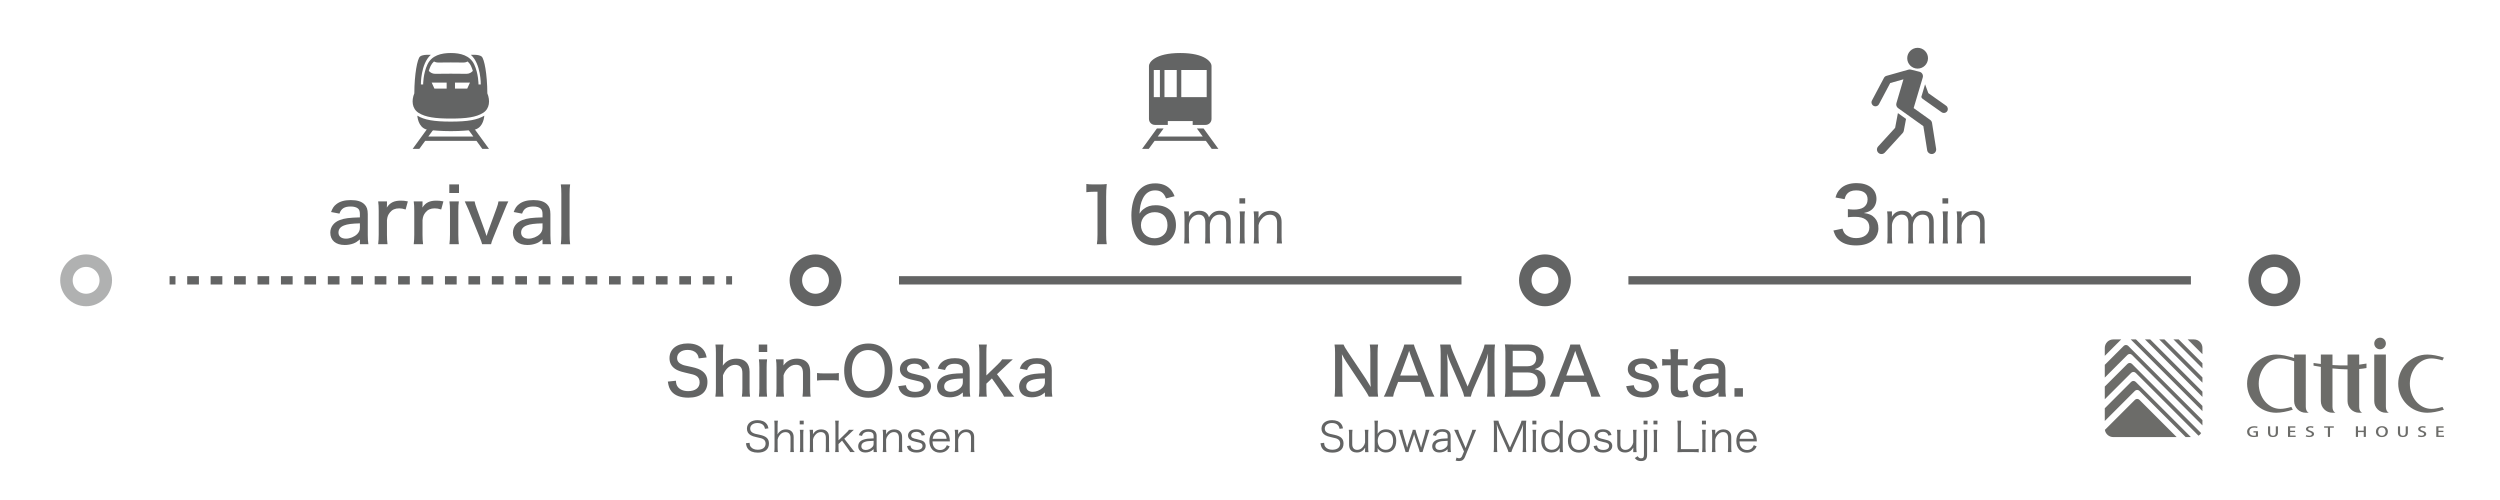 <?xml version="1.0" encoding="utf-8"?>
<!-- Generator: Adobe Illustrator 15.0.0, SVG Export Plug-In . SVG Version: 6.00 Build 0)  -->
<!DOCTYPE svg PUBLIC "-//W3C//DTD SVG 1.1//EN" "http://www.w3.org/Graphics/SVG/1.1/DTD/svg11.dtd">
<svg version="1.1" id="レイヤー_1" xmlns="http://www.w3.org/2000/svg" xmlns:xlink="http://www.w3.org/1999/xlink" x="0px"
	 y="0px" width="600px" height="120px" viewBox="0 0 600 120" enable-background="new 0 0 600 120" xml:space="preserve">
<rect fill="none" width="600" height="120"/>
<g>
	<path fill="#636464" d="M162.217,91.375c0.048,0.736,0.16,1.088,0.464,1.488c0.497,0.641,1.377,1.008,2.481,1.008
		c1.712,0,2.753-0.801,2.753-2.113c0-0.703-0.304-1.279-0.848-1.568c-0.512-0.271-0.625-0.305-2.721-0.783
		c-1.104-0.258-1.761-0.498-2.321-0.881c-0.896-0.609-1.344-1.473-1.344-2.561c0-2.146,1.712-3.539,4.37-3.539
		c1.729,0,3.042,0.545,3.81,1.57c0.368,0.496,0.56,0.959,0.736,1.791l-1.905,0.225c-0.096-0.561-0.224-0.881-0.512-1.201
		c-0.448-0.543-1.201-0.832-2.145-0.832c-1.504,0-2.529,0.785-2.529,1.938c0,0.736,0.384,1.248,1.216,1.584
		c0.4,0.176,0.496,0.193,2.273,0.576c1.201,0.256,2.033,0.576,2.577,1.01c0.833,0.639,1.216,1.439,1.216,2.576
		c0,2.434-1.648,3.777-4.594,3.777c-1.856,0-3.233-0.512-4.034-1.504c-0.496-0.625-0.704-1.186-0.88-2.354L162.217,91.375z"/>
	<path fill="#636464" d="M171.688,95.199c0.096-0.656,0.128-1.119,0.128-1.969v-8.562c0-0.896-0.032-1.361-0.112-1.986h1.921
		c-0.08,0.609-0.112,1.09-0.112,1.986v2.32c0,0.24,0,0.24-0.048,0.768c0.849-1.168,1.873-1.68,3.313-1.68
		c1.969,0,3.121,1.152,3.121,3.121v4.033c0,0.816,0.032,1.393,0.112,1.969h-1.969c0.096-0.561,0.128-1.137,0.128-1.969v-3.648
		c0-0.689-0.128-1.186-0.416-1.488c-0.288-0.338-0.752-0.529-1.297-0.529c-1.249,0-2.321,0.896-2.945,2.498v3.168
		c0,0.736,0.032,1.312,0.112,1.969H171.688z"/>
	<path fill="#636464" d="M184.137,82.682v1.793h-2.033v-1.793H184.137z M184.105,86.236c-0.08,0.576-0.112,1.072-0.112,1.984v4.994
		c0,0.832,0.032,1.312,0.112,1.984h-1.969c0.08-0.736,0.112-1.217,0.112-1.969v-5.025c0-0.832-0.032-1.361-0.112-1.969H184.105z"/>
	<path fill="#636464" d="M186.232,95.199c0.096-0.672,0.128-1.119,0.128-1.969v-5.025c0-0.816-0.032-1.328-0.128-1.969h1.825v0.801
		c0,0.111-0.016,0.336-0.032,0.672c0.864-1.137,1.857-1.633,3.265-1.633c1.168,0,2.097,0.416,2.641,1.184
		c0.353,0.496,0.512,1.137,0.512,2.082v3.889c0,0.865,0.032,1.408,0.112,1.969h-1.953c0.08-0.688,0.112-1.184,0.112-1.969v-3.633
		c0-1.408-0.528-2.049-1.697-2.049c-0.784,0-1.424,0.305-2.065,0.992c-0.432,0.465-0.656,0.848-0.896,1.504v3.186
		c0,0.736,0.032,1.312,0.112,1.969H186.232z"/>
	<path fill="#636464" d="M196.088,89.518c0.448,0.064,0.849,0.096,1.489,0.096h2.241c0.656,0,1.057-0.016,1.505-0.096v1.824
		c-0.497-0.08-0.849-0.096-1.505-0.096h-2.241c-0.64,0-0.993,0.016-1.489,0.096V89.518z"/>
	<path fill="#636464" d="M212.428,83.996c1.137,1.135,1.761,2.881,1.761,4.93c0,3.969-2.273,6.529-5.794,6.529
		c-3.537,0-5.794-2.545-5.794-6.529c0-3.938,2.272-6.482,5.794-6.482C210.06,82.443,211.388,82.955,212.428,83.996z M212.332,88.908
		c0-1.664-0.464-3.008-1.328-3.873c-0.672-0.672-1.569-1.023-2.609-1.023c-2.401,0-3.954,1.92-3.954,4.914
		c0,2.992,1.569,4.945,3.97,4.945C210.828,93.871,212.332,91.967,212.332,88.908z"/>
	<path fill="#636464" d="M217.417,92.447c0.112,0.543,0.24,0.799,0.544,1.072c0.368,0.352,0.928,0.527,1.681,0.527
		c1.249,0,2.065-0.527,2.065-1.328c0-0.385-0.16-0.705-0.448-0.896c-0.336-0.225-0.561-0.289-1.761-0.545
		c-1.265-0.271-1.777-0.432-2.337-0.752c-0.769-0.416-1.185-1.104-1.185-1.953c0-0.623,0.256-1.215,0.72-1.664
		c0.656-0.607,1.569-0.912,2.801-0.912c1.2,0,2.161,0.305,2.769,0.863c0.432,0.385,0.64,0.77,0.864,1.537l-1.777,0.24
		c-0.064-0.4-0.144-0.576-0.336-0.783c-0.352-0.369-0.864-0.561-1.553-0.561c-1.056,0-1.792,0.512-1.792,1.248
		c0,0.336,0.192,0.625,0.512,0.816c0.368,0.191,0.736,0.305,1.665,0.496c1.713,0.385,2.305,0.592,2.817,1.041
		c0.528,0.463,0.768,1.023,0.768,1.809c0,0.623-0.288,1.279-0.752,1.713c-0.688,0.656-1.761,0.992-3.121,0.992
		c-1.569,0-2.753-0.465-3.409-1.346c-0.272-0.367-0.4-0.672-0.577-1.375L217.417,92.447z"/>
	<path fill="#636464" d="M231.083,94.191c-0.576,0.48-0.848,0.656-1.344,0.848c-0.561,0.209-1.185,0.32-1.825,0.32
		c-1.889,0-3.025-0.977-3.025-2.592c0-1.186,0.752-2.178,2.017-2.643c1.009-0.367,1.953-0.48,4.178-0.543v-0.689
		c0-0.576-0.128-0.943-0.4-1.168c-0.336-0.271-0.849-0.416-1.521-0.416c-1.312,0-2,0.432-2.353,1.488l-1.761-0.336
		c0.32-0.832,0.592-1.248,1.12-1.648c0.736-0.576,1.713-0.848,3.009-0.848c1.329,0,2.225,0.271,2.849,0.879
		c0.496,0.48,0.705,1.072,0.705,2.064v4.387c0,0.785,0.032,1.217,0.128,1.904h-1.777V94.191z M231.083,90.83
		c-1.712,0.047-2.577,0.16-3.297,0.432c-0.8,0.305-1.185,0.801-1.185,1.506c0,0.783,0.592,1.264,1.569,1.264
		c0.816,0,1.745-0.369,2.337-0.945c0.384-0.383,0.576-0.816,0.576-1.359V90.83z"/>
	<path fill="#636464" d="M236.841,82.682c-0.096,0.594-0.112,1.105-0.112,1.986v5.441l2.593-2.514
		c0.672-0.639,0.96-0.975,1.201-1.359h2.561c-0.208,0.207-0.208,0.207-0.64,0.576c-0.256,0.225-0.304,0.271-0.913,0.863
		l-2.257,2.129l2.721,3.602c0.96,1.297,1.056,1.41,1.424,1.793h-2.433c-0.208-0.463-0.432-0.848-1.04-1.695l-1.889-2.689
		l-1.328,1.264v1.168c0.032,1.426,0.032,1.426,0.112,1.953h-1.921c0.096-0.576,0.128-1.104,0.128-1.969v-8.562
		c0-0.896-0.032-1.393-0.128-1.986H236.841z"/>
	<path fill="#636464" d="M250.779,94.191c-0.576,0.48-0.848,0.656-1.344,0.848c-0.561,0.209-1.185,0.32-1.825,0.32
		c-1.889,0-3.025-0.977-3.025-2.592c0-1.186,0.752-2.178,2.017-2.643c1.008-0.367,1.953-0.48,4.178-0.543v-0.689
		c0-0.576-0.128-0.943-0.4-1.168c-0.336-0.271-0.849-0.416-1.521-0.416c-1.312,0-2,0.432-2.353,1.488l-1.761-0.336
		c0.32-0.832,0.592-1.248,1.12-1.648c0.736-0.576,1.713-0.848,3.009-0.848c1.329,0,2.225,0.271,2.849,0.879
		c0.497,0.48,0.705,1.072,0.705,2.064v4.387c0,0.785,0.032,1.217,0.128,1.904h-1.777V94.191z M250.779,90.83
		c-1.712,0.047-2.577,0.16-3.297,0.432c-0.8,0.305-1.185,0.801-1.185,1.506c0,0.783,0.592,1.264,1.569,1.264
		c0.816,0,1.745-0.369,2.337-0.945c0.384-0.383,0.576-0.816,0.576-1.359V90.83z"/>
</g>
<g>
	<path fill="#636464" d="M183.595,102.919c-0.079-0.396-0.159-0.595-0.347-0.823c-0.317-0.377-0.823-0.575-1.468-0.575
		c-1.021,0-1.736,0.546-1.736,1.349c0,0.516,0.278,0.883,0.863,1.121c0.268,0.109,0.277,0.109,1.418,0.357
		c1.587,0.337,2.222,0.941,2.222,2.093c0,1.398-0.962,2.191-2.668,2.191c-1.111,0-1.934-0.327-2.39-0.942
		c-0.258-0.347-0.367-0.654-0.466-1.309l0.863-0.109c0.03,0.476,0.099,0.714,0.308,0.981c0.327,0.437,0.922,0.685,1.656,0.685
		c1.18,0,1.895-0.556,1.895-1.478c0-0.486-0.198-0.854-0.575-1.062c-0.328-0.188-0.437-0.218-1.637-0.485
		c-0.625-0.13-1.012-0.269-1.349-0.457c-0.615-0.347-0.922-0.872-0.922-1.566c0-1.25,1.001-2.054,2.539-2.054
		c0.982,0,1.746,0.317,2.192,0.913c0.228,0.297,0.327,0.545,0.436,1.051L183.595,102.919z"/>
	<path fill="#636464" d="M185.818,108.503c0.05-0.357,0.069-0.625,0.069-1.121v-5.296c0-0.496-0.02-0.754-0.069-1.121h0.883
		c-0.06,0.367-0.079,0.625-0.079,1.131v1.677c0,0.158,0,0.237-0.03,0.495c0.198-0.327,0.307-0.476,0.545-0.674
		c0.426-0.367,0.883-0.536,1.488-0.536c1.16,0,1.854,0.685,1.854,1.845v2.49c0,0.456,0.02,0.743,0.069,1.11h-0.893
		c0.05-0.327,0.069-0.625,0.069-1.121v-2.34c0-0.863-0.426-1.329-1.2-1.329c-0.556,0-1.012,0.237-1.399,0.724
		c-0.277,0.357-0.406,0.625-0.496,1.041v1.904c0,0.437,0.02,0.734,0.069,1.121H185.818z"/>
	<path fill="#636464" d="M192.892,100.965v0.883h-0.962v-0.883H192.892z M192.852,103.157c-0.05,0.347-0.069,0.625-0.069,1.121
		v3.104c0,0.457,0.02,0.734,0.069,1.121h-0.893c0.049-0.427,0.069-0.704,0.069-1.121v-3.104c0-0.477-0.02-0.774-0.069-1.121H192.852
		z"/>
	<path fill="#636464" d="M194.301,108.503c0.06-0.377,0.08-0.645,0.08-1.121v-3.104c0-0.447-0.02-0.725-0.08-1.121h0.823v0.674
		c0,0.119,0,0.199-0.03,0.427c0.466-0.813,1.111-1.2,2.003-1.2c0.714,0,1.27,0.258,1.587,0.744c0.188,0.288,0.278,0.654,0.278,1.141
		v2.45c0,0.506,0.02,0.783,0.069,1.11h-0.893c0.05-0.387,0.069-0.685,0.069-1.121v-2.311c0-0.893-0.426-1.369-1.21-1.369
		c-0.555,0-1.001,0.248-1.418,0.784c-0.258,0.337-0.376,0.585-0.456,0.981v1.914c0,0.437,0.02,0.734,0.069,1.121H194.301z"/>
	<path fill="#636464" d="M201.315,100.965c-0.05,0.357-0.069,0.615-0.069,1.121v3.591l1.795-1.736
		c0.427-0.406,0.565-0.575,0.705-0.783h1.18c-0.139,0.129-0.139,0.129-0.407,0.367c-0.099,0.089-0.218,0.198-0.357,0.337
		c-0.089,0.079-0.139,0.139-0.159,0.158l-1.379,1.28l1.676,2.162c0.595,0.764,0.645,0.823,0.863,1.041h-1.13
		c-0.109-0.238-0.129-0.277-0.625-0.942l-1.319-1.805l-0.843,0.803v0.834c0,0.446,0.02,0.764,0.069,1.11h-0.883
		c0.05-0.357,0.069-0.645,0.069-1.121v-5.296c0-0.496-0.02-0.764-0.069-1.121H201.315z"/>
	<path fill="#636464" d="M209.667,107.799c-0.387,0.347-0.575,0.476-0.912,0.604c-0.337,0.13-0.694,0.199-1.032,0.199
		c-1.091,0-1.755-0.565-1.755-1.508c0-0.794,0.496-1.369,1.418-1.627c0.585-0.168,1.061-0.228,2.281-0.258v-0.575
		c0-0.675-0.426-1.021-1.25-1.021c-0.545,0-0.952,0.139-1.23,0.427c-0.129,0.139-0.208,0.277-0.307,0.575l-0.774-0.169
		c0.179-0.456,0.308-0.664,0.556-0.883c0.407-0.377,1.001-0.565,1.746-0.565c1.309,0,1.983,0.556,1.983,1.627v2.787
		c0,0.446,0.02,0.694,0.08,1.091h-0.804V107.799z M209.667,105.795c-1.18,0.03-1.746,0.1-2.192,0.288
		c-0.506,0.208-0.753,0.546-0.753,1.021c0,0.546,0.406,0.893,1.051,0.893c0.575,0,1.2-0.277,1.587-0.704
		c0.228-0.248,0.307-0.456,0.307-0.853V105.795z"/>
	<path fill="#636464" d="M211.841,108.503c0.06-0.377,0.08-0.645,0.08-1.121v-3.104c0-0.447-0.02-0.725-0.08-1.121h0.823v0.674
		c0,0.119,0,0.199-0.03,0.427c0.466-0.813,1.111-1.2,2.003-1.2c0.714,0,1.27,0.258,1.587,0.744c0.188,0.288,0.278,0.654,0.278,1.141
		v2.45c0,0.506,0.02,0.783,0.069,1.11h-0.893c0.05-0.387,0.069-0.685,0.069-1.121v-2.311c0-0.893-0.426-1.369-1.21-1.369
		c-0.555,0-1.001,0.248-1.418,0.784c-0.258,0.337-0.377,0.585-0.457,0.981v1.914c0,0.437,0.02,0.734,0.069,1.121H211.841z"/>
	<path fill="#636464" d="M218.499,106.916c0.069,0.367,0.148,0.546,0.347,0.724c0.248,0.229,0.645,0.348,1.15,0.348
		c0.863,0,1.408-0.367,1.408-0.952c0-0.277-0.099-0.486-0.307-0.615c-0.238-0.148-0.437-0.208-1.17-0.356
		c-0.793-0.169-1.131-0.288-1.468-0.516c-0.347-0.238-0.536-0.605-0.536-1.042c0-0.357,0.148-0.694,0.426-0.962
		c0.347-0.337,0.883-0.516,1.547-0.516c0.674,0,1.2,0.158,1.557,0.476c0.258,0.219,0.396,0.446,0.525,0.903l-0.783,0.129
		c-0.06-0.269-0.109-0.388-0.248-0.526c-0.228-0.248-0.585-0.377-1.032-0.377c-0.724,0-1.24,0.367-1.24,0.893
		c0,0.229,0.119,0.427,0.337,0.546c0.228,0.129,0.486,0.208,1.101,0.337c0.962,0.219,1.279,0.338,1.577,0.565
		c0.308,0.248,0.476,0.625,0.476,1.031c0,0.992-0.843,1.607-2.202,1.607c-0.902,0-1.597-0.268-1.964-0.773
		c-0.149-0.209-0.218-0.377-0.317-0.784L218.499,106.916z"/>
	<path fill="#636464" d="M223.806,105.944c0.03,0.664,0.129,1.031,0.397,1.389c0.317,0.436,0.803,0.674,1.398,0.674
		c0.803,0,1.358-0.396,1.636-1.16l0.694,0.277c-0.188,0.417-0.317,0.596-0.545,0.823c-0.466,0.456-1.071,0.694-1.795,0.694
		c-1.557,0-2.539-1.091-2.539-2.807c0-1.696,0.972-2.807,2.46-2.807c1.279,0,2.202,0.823,2.4,2.152
		c0.01,0.108,0.05,0.496,0.07,0.764H223.806z M227.188,105.319c-0.06-0.556-0.208-0.912-0.526-1.22
		c-0.308-0.298-0.694-0.446-1.17-0.446c-0.605,0-1.111,0.307-1.408,0.862c-0.139,0.248-0.188,0.427-0.248,0.804H227.188z"/>
	<path fill="#636464" d="M229.134,108.503c0.06-0.377,0.08-0.645,0.08-1.121v-3.104c0-0.447-0.02-0.725-0.08-1.121h0.823v0.674
		c0,0.119,0,0.199-0.03,0.427c0.466-0.813,1.111-1.2,2.003-1.2c0.714,0,1.27,0.258,1.587,0.744c0.188,0.288,0.278,0.654,0.278,1.141
		v2.45c0,0.506,0.02,0.783,0.069,1.11h-0.893c0.05-0.387,0.069-0.685,0.069-1.121v-2.311c0-0.893-0.426-1.369-1.21-1.369
		c-0.555,0-1.001,0.248-1.418,0.784c-0.258,0.337-0.376,0.585-0.456,0.981v1.914c0,0.437,0.02,0.734,0.069,1.121H229.134z"/>
</g>
<circle fill="none" stroke="#636464" stroke-width="3" stroke-miterlimit="10" cx="195.727" cy="67.278" r="4.721"/>
<g>
	<path fill="#636464" d="M327.826,90.975c0.304,0.48,0.8,1.279,1.152,1.904c-0.064-0.848-0.097-1.584-0.097-2.178V84.73
		c0-0.848-0.032-1.471-0.128-2.049h2.001c-0.096,0.609-0.128,1.137-0.128,2.066v8.482c0,0.865,0.032,1.408,0.128,1.969h-2.225
		c-0.288-0.576-0.448-0.848-0.944-1.617l-4.546-6.834c-0.24-0.385-0.641-1.057-0.993-1.744c0.064,0.688,0.097,1.504,0.097,2.08
		v5.906c0,0.992,0.032,1.648,0.128,2.209h-1.984c0.079-0.512,0.128-1.232,0.128-2.209v-8.355c0-0.783-0.032-1.328-0.128-1.953h2.16
		c0.145,0.385,0.4,0.834,0.913,1.602L327.826,90.975z"/>
	<path fill="#636464" d="M342.05,95.199c-0.111-0.543-0.288-1.199-0.464-1.664l-0.721-1.873h-5.313l-0.721,1.873
		c-0.272,0.688-0.368,1.057-0.48,1.664h-2.24c0.271-0.48,0.512-1.008,0.848-1.873l3.554-9.074c0.305-0.785,0.433-1.17,0.513-1.57
		h2.305c0.08,0.354,0.16,0.594,0.544,1.57l3.569,9.074c0.4,0.992,0.608,1.473,0.833,1.873H342.05z M338.513,85.164
		c-0.064-0.16-0.064-0.16-0.32-0.961c-0.272,0.832-0.272,0.832-0.32,0.961l-1.824,4.961h4.306L338.513,85.164z"/>
	<path fill="#636464" d="M351.409,95.199c-0.08-0.48-0.305-1.184-0.656-1.969l-2.706-6.242c-0.239-0.561-0.384-0.943-0.752-2.16
		c0.064,0.768,0.128,1.904,0.128,2.305v5.906c0,0.992,0.032,1.568,0.128,2.16h-1.92c0.096-0.641,0.128-1.168,0.128-2.16v-8.18
		c0-0.928-0.032-1.553-0.128-2.178h2.496c0.097,0.529,0.305,1.17,0.561,1.777l3.537,8.309l3.521-8.309
		c0.305-0.721,0.448-1.217,0.561-1.777h2.497c-0.096,0.689-0.128,1.201-0.128,2.178v8.18c0,1.072,0.032,1.584,0.128,2.16h-1.921
		c0.08-0.527,0.128-1.264,0.128-2.16v-5.986c0.048-1.121,0.097-1.857,0.128-2.225c-0.191,0.736-0.448,1.535-0.672,2.049
		l-2.801,6.369c-0.337,0.77-0.496,1.232-0.673,1.953H351.409z"/>
	<path fill="#636464" d="M363.087,95.199c-0.849,0-1.265,0.016-1.937,0.049c0.111-0.689,0.144-1.088,0.144-2.098v-8.643
		c0-0.705-0.048-1.232-0.128-1.857c0.544,0.031,0.88,0.031,1.921,0.031h3.617c2.433,0,3.777,1.09,3.777,3.059
		c0,0.943-0.288,1.648-0.88,2.209c-0.353,0.303-0.641,0.447-1.28,0.656c0.784,0.145,1.168,0.32,1.601,0.703
		c0.656,0.594,0.992,1.393,0.992,2.434c0,2.209-1.457,3.457-4.034,3.457H363.087z M366.576,87.9c1.328,0,2.113-0.703,2.113-1.92
		c0-1.186-0.736-1.793-2.146-1.793h-3.489V87.9H366.576z M363.055,93.68h3.617c1.569,0,2.401-0.754,2.401-2.146
		c0-0.688-0.176-1.184-0.561-1.535c-0.416-0.4-1.072-0.609-1.889-0.609h-3.569V93.68z"/>
	<path fill="#636464" d="M381.905,95.199c-0.111-0.543-0.288-1.199-0.464-1.664l-0.721-1.873h-5.313l-0.721,1.873
		c-0.272,0.688-0.368,1.057-0.48,1.664h-2.24c0.271-0.48,0.512-1.008,0.848-1.873l3.554-9.074c0.305-0.785,0.433-1.17,0.513-1.57
		h2.305c0.08,0.354,0.16,0.594,0.544,1.57l3.569,9.074c0.4,0.992,0.608,1.473,0.833,1.873H381.905z M378.368,85.164
		c-0.064-0.16-0.064-0.16-0.32-0.961c-0.272,0.832-0.272,0.832-0.32,0.961l-1.824,4.961h4.306L378.368,85.164z"/>
	<path fill="#636464" d="M392.11,92.447c0.112,0.543,0.24,0.799,0.544,1.072c0.368,0.352,0.929,0.527,1.681,0.527
		c1.249,0,2.065-0.527,2.065-1.328c0-0.385-0.16-0.705-0.448-0.896c-0.336-0.225-0.561-0.289-1.761-0.545
		c-1.265-0.271-1.776-0.432-2.337-0.752c-0.769-0.416-1.185-1.104-1.185-1.953c0-0.623,0.256-1.215,0.721-1.664
		c0.656-0.607,1.568-0.912,2.801-0.912c1.2,0,2.161,0.305,2.77,0.863c0.432,0.385,0.64,0.77,0.864,1.537l-1.777,0.24
		c-0.063-0.4-0.144-0.576-0.336-0.783c-0.353-0.369-0.864-0.561-1.553-0.561c-1.057,0-1.793,0.512-1.793,1.248
		c0,0.336,0.192,0.625,0.513,0.816c0.368,0.191,0.736,0.305,1.665,0.496c1.712,0.385,2.305,0.592,2.816,1.041
		c0.528,0.463,0.769,1.023,0.769,1.809c0,0.623-0.288,1.279-0.752,1.713c-0.688,0.656-1.761,0.992-3.121,0.992
		c-1.569,0-2.754-0.465-3.41-1.346c-0.271-0.367-0.399-0.672-0.576-1.375L392.11,92.447z"/>
	<path fill="#636464" d="M402.799,83.803c-0.08,0.545-0.111,1.186-0.111,1.889v0.545h0.72c0.753,0,1.089-0.016,1.633-0.096v1.615
		c-0.512-0.08-0.88-0.096-1.601-0.096h-0.752v5.17c0,0.801,0.24,1.057,0.992,1.057c0.432,0,0.769-0.096,1.248-0.367l0.337,1.504
		c-0.673,0.271-1.201,0.369-1.938,0.369c-0.816,0-1.424-0.178-1.792-0.514c-0.4-0.352-0.561-0.863-0.561-1.713V87.66h-0.624
		c-0.561,0-0.913,0.033-1.425,0.096v-1.615c0.448,0.08,0.784,0.096,1.44,0.096h0.608v-0.545c0-0.656-0.048-1.328-0.112-1.889
		H402.799z"/>
	<path fill="#636464" d="M412.448,94.191c-0.576,0.48-0.849,0.656-1.345,0.848c-0.56,0.209-1.185,0.32-1.824,0.32
		c-1.889,0-3.025-0.977-3.025-2.592c0-1.186,0.752-2.178,2.017-2.643c1.009-0.367,1.953-0.48,4.178-0.543v-0.689
		c0-0.576-0.128-0.943-0.4-1.168c-0.336-0.271-0.848-0.416-1.521-0.416c-1.312,0-2.001,0.432-2.353,1.488l-1.761-0.336
		c0.32-0.832,0.592-1.248,1.12-1.648c0.736-0.576,1.713-0.848,3.01-0.848c1.328,0,2.225,0.271,2.849,0.879
		c0.496,0.48,0.704,1.072,0.704,2.064v4.387c0,0.785,0.032,1.217,0.128,1.904h-1.776V94.191z M412.448,90.83
		c-1.713,0.047-2.577,0.16-3.297,0.432c-0.801,0.305-1.185,0.801-1.185,1.506c0,0.783,0.592,1.264,1.568,1.264
		c0.816,0,1.745-0.369,2.337-0.945c0.384-0.383,0.576-0.816,0.576-1.359V90.83z"/>
	<path fill="#636464" d="M418.302,93.166v2.033h-2.032v-2.033H418.302z"/>
</g>
<g>
	<path fill="#636464" d="M321.496,102.919c-0.08-0.396-0.159-0.595-0.348-0.823c-0.317-0.377-0.823-0.575-1.468-0.575
		c-1.021,0-1.735,0.546-1.735,1.349c0,0.516,0.277,0.883,0.862,1.121c0.269,0.109,0.278,0.109,1.419,0.357
		c1.587,0.337,2.222,0.941,2.222,2.093c0,1.398-0.963,2.191-2.668,2.191c-1.111,0-1.935-0.327-2.391-0.942
		c-0.258-0.347-0.367-0.654-0.466-1.309l0.862-0.109c0.03,0.476,0.1,0.714,0.308,0.981c0.327,0.437,0.923,0.685,1.656,0.685
		c1.181,0,1.895-0.556,1.895-1.478c0-0.486-0.198-0.854-0.575-1.062c-0.327-0.188-0.437-0.218-1.637-0.485
		c-0.625-0.13-1.012-0.269-1.349-0.457c-0.615-0.347-0.923-0.872-0.923-1.566c0-1.25,1.002-2.054,2.539-2.054
		c0.982,0,1.746,0.317,2.192,0.913c0.228,0.297,0.327,0.545,0.437,1.051L321.496,102.919z"/>
	<path fill="#636464" d="M327.617,107.858c0-0.109,0-0.179,0.03-0.437c-0.496,0.813-1.111,1.181-2.004,1.181
		c-0.714,0-1.27-0.258-1.587-0.734c-0.178-0.287-0.277-0.675-0.277-1.15v-2.45c0-0.446-0.02-0.793-0.069-1.11h0.893
		c-0.05,0.347-0.069,0.685-0.069,1.121v2.311c0,0.883,0.427,1.379,1.2,1.379c0.565,0,1.031-0.248,1.428-0.784
		c0.258-0.347,0.367-0.595,0.456-0.991v-1.914c0-0.427-0.02-0.774-0.069-1.121h0.883c-0.049,0.347-0.069,0.664-0.069,1.121v3.104
		c0,0.446,0.021,0.725,0.079,1.121h-0.823V107.858z"/>
	<path fill="#636464" d="M329.851,108.503c0.05-0.377,0.069-0.664,0.069-1.141v-5.276c0-0.417-0.02-0.734-0.069-1.121h0.873
		c-0.05,0.367-0.069,0.655-0.069,1.131v1.339c0,0.268-0.01,0.446-0.04,0.704c0.466-0.733,1.141-1.091,2.043-1.091
		c1.527,0,2.44,1.031,2.44,2.758c0,1.745-0.933,2.797-2.479,2.797c-0.625,0-1.081-0.159-1.538-0.536
		c-0.218-0.168-0.307-0.277-0.466-0.516c0.02,0.188,0.03,0.268,0.03,0.396v0.556H329.851z M332.598,103.683
		c-1.17,0-1.943,0.854-1.943,2.123c0,1.279,0.773,2.151,1.914,2.151c1.11,0,1.766-0.803,1.766-2.162
		C334.334,104.456,333.699,103.683,332.598,103.683z"/>
	<path fill="#636464" d="M340.733,108.503c-0.04-0.208-0.109-0.466-0.199-0.744l-0.972-2.886c-0.02-0.05-0.069-0.258-0.169-0.625
		c-0.079,0.277-0.158,0.546-0.188,0.645l-0.962,2.866c-0.099,0.288-0.178,0.575-0.208,0.744h-0.694
		c-0.06-0.248-0.06-0.268-0.218-0.754l-1.062-3.422c-0.119-0.367-0.277-0.833-0.396-1.17h0.912c0.02,0.308,0.089,0.645,0.229,1.081
		l0.724,2.47c0.05,0.168,0.109,0.377,0.179,0.724c0.06-0.228,0.179-0.625,0.208-0.714l0.942-2.807
		c0.109-0.298,0.179-0.575,0.198-0.754h0.665c0.029,0.179,0.099,0.456,0.198,0.754l0.952,2.856c0.029,0.089,0.089,0.308,0.129,0.446
		c0.039,0.148,0.039,0.148,0.06,0.218c0.089-0.387,0.139-0.614,0.158-0.674l0.744-2.52c0.129-0.427,0.198-0.794,0.218-1.081h0.903
		c-0.08,0.208-0.209,0.604-0.387,1.17l-1.071,3.432c-0.129,0.397-0.169,0.546-0.209,0.744H340.733z"/>
	<path fill="#636464" d="M347.431,107.799c-0.387,0.347-0.575,0.476-0.913,0.604c-0.337,0.13-0.694,0.199-1.031,0.199
		c-1.091,0-1.756-0.565-1.756-1.508c0-0.794,0.496-1.369,1.419-1.627c0.585-0.168,1.062-0.228,2.281-0.258v-0.575
		c0-0.675-0.427-1.021-1.25-1.021c-0.546,0-0.952,0.139-1.229,0.427c-0.129,0.139-0.209,0.277-0.308,0.575l-0.773-0.169
		c0.178-0.456,0.307-0.664,0.555-0.883c0.407-0.377,1.002-0.565,1.746-0.565c1.31,0,1.983,0.556,1.983,1.627v2.787
		c0,0.446,0.02,0.694,0.079,1.091h-0.803V107.799z M347.431,105.795c-1.181,0.03-1.746,0.1-2.192,0.288
		c-0.506,0.208-0.754,0.546-0.754,1.021c0,0.546,0.407,0.893,1.052,0.893c0.575,0,1.2-0.277,1.587-0.704
		c0.228-0.248,0.308-0.456,0.308-0.853V105.795z"/>
	<path fill="#636464" d="M349.545,104.317c-0.446-0.981-0.446-0.981-0.545-1.16h0.972c0.05,0.277,0.179,0.674,0.337,1.051
		l1.438,3.333l1.279-3.333c0.198-0.506,0.288-0.773,0.327-1.051h0.923c-0.06,0.148-0.229,0.535-0.486,1.16l-2.222,5.415
		c-0.258,0.635-0.694,0.923-1.398,0.923c-0.218,0-0.437-0.029-0.813-0.109l0.208-0.733c0.278,0.129,0.417,0.168,0.605,0.168
		c0.337,0,0.575-0.178,0.734-0.545l0.456-1.091L349.545,104.317z"/>
	<path fill="#636464" d="M359.664,103.038c-0.148-0.317-0.258-0.625-0.446-1.229c0.029,0.426,0.069,1.041,0.069,1.279v4.245
		c0,0.525,0.02,0.833,0.079,1.17h-0.902c0.06-0.367,0.079-0.654,0.079-1.17v-5.188c0-0.496-0.02-0.813-0.079-1.181h1.15
		c0.06,0.298,0.179,0.655,0.327,0.982l2.45,5.465l2.439-5.465c0.169-0.387,0.278-0.694,0.338-0.982h1.141
		c-0.06,0.377-0.08,0.665-0.08,1.181v5.188c0,0.545,0.021,0.812,0.08,1.17h-0.903c0.06-0.337,0.08-0.694,0.08-1.17v-4.305
		c0-0.278,0.029-0.813,0.069-1.22c-0.1,0.406-0.238,0.803-0.427,1.21l-2.023,4.453c-0.198,0.446-0.298,0.704-0.377,1.031h-0.704
		c-0.05-0.258-0.169-0.595-0.367-1.041L359.664,103.038z"/>
	<path fill="#636464" d="M368.732,100.965v0.883h-0.962v-0.883H368.732z M368.692,103.157c-0.049,0.347-0.069,0.625-0.069,1.121
		v3.104c0,0.457,0.021,0.734,0.069,1.121H367.8c0.05-0.427,0.069-0.704,0.069-1.121v-3.104c0-0.477-0.02-0.774-0.069-1.121H368.692z
		"/>
	<path fill="#636464" d="M374.337,108.017c0-0.139,0.01-0.317,0.03-0.485c-0.467,0.724-1.111,1.071-2.014,1.071
		c-1.527,0-2.46-1.052-2.46-2.777c0-1.696,0.952-2.777,2.44-2.777c0.902,0,1.597,0.367,2.033,1.052l-0.01-0.149
		c-0.03-0.208-0.03-0.297-0.03-0.525v-1.329c0-0.466-0.02-0.754-0.069-1.131h0.873c-0.05,0.397-0.069,0.685-0.069,1.121v5.276
		c0,0.496,0.02,0.754,0.069,1.141h-0.794V108.017z M370.678,105.806c0,0.654,0.148,1.22,0.406,1.547
		c0.308,0.387,0.773,0.595,1.329,0.595c1.16,0,1.904-0.843,1.904-2.152c0-0.654-0.198-1.229-0.556-1.576
		c-0.347-0.338-0.823-0.526-1.349-0.526C371.332,103.692,370.678,104.486,370.678,105.806z"/>
	<path fill="#636464" d="M376.303,105.835c0-1.716,1.031-2.807,2.648-2.807c1.616,0,2.638,1.091,2.638,2.797
		c0,1.696-1.031,2.807-2.628,2.807C377.334,108.632,376.303,107.551,376.303,105.835z M377.066,105.815
		c0,1.349,0.725,2.172,1.885,2.172s1.874-0.823,1.874-2.162s-0.714-2.172-1.854-2.172
		C377.791,103.653,377.066,104.477,377.066,105.815z"/>
	<path fill="#636464" d="M383.277,106.916c0.069,0.367,0.149,0.546,0.348,0.724c0.248,0.229,0.645,0.348,1.15,0.348
		c0.863,0,1.408-0.367,1.408-0.952c0-0.277-0.099-0.486-0.308-0.615c-0.237-0.148-0.437-0.208-1.17-0.356
		c-0.794-0.169-1.131-0.288-1.468-0.516c-0.348-0.238-0.536-0.605-0.536-1.042c0-0.357,0.149-0.694,0.427-0.962
		c0.348-0.337,0.883-0.516,1.547-0.516c0.675,0,1.2,0.158,1.558,0.476c0.258,0.219,0.396,0.446,0.525,0.903l-0.783,0.129
		c-0.06-0.269-0.109-0.388-0.248-0.526c-0.229-0.248-0.585-0.377-1.031-0.377c-0.725,0-1.24,0.367-1.24,0.893
		c0,0.229,0.119,0.427,0.337,0.546c0.229,0.129,0.486,0.208,1.102,0.337c0.962,0.219,1.279,0.338,1.577,0.565
		c0.308,0.248,0.476,0.625,0.476,1.031c0,0.992-0.843,1.607-2.201,1.607c-0.903,0-1.598-0.268-1.964-0.773
		c-0.149-0.209-0.219-0.377-0.317-0.784L383.277,106.916z"/>
	<path fill="#636464" d="M391.977,107.858c0-0.109,0-0.179,0.03-0.437c-0.496,0.813-1.111,1.181-2.004,1.181
		c-0.714,0-1.27-0.258-1.587-0.734c-0.178-0.287-0.277-0.675-0.277-1.15v-2.45c0-0.446-0.02-0.793-0.069-1.11h0.893
		c-0.05,0.347-0.069,0.685-0.069,1.121v2.311c0,0.883,0.427,1.379,1.2,1.379c0.565,0,1.031-0.248,1.428-0.784
		c0.258-0.347,0.367-0.595,0.456-0.991v-1.914c0-0.427-0.02-0.774-0.069-1.121h0.883c-0.049,0.347-0.069,0.664-0.069,1.121v3.104
		c0,0.446,0.021,0.725,0.079,1.121h-0.823V107.858z"/>
	<path fill="#636464" d="M395.37,103.157c-0.049,0.347-0.069,0.625-0.069,1.121v4.869c0,1.052-0.446,1.508-1.478,1.508
		c-0.635,0-1.031-0.188-1.478-0.724l0.684-0.446c0.259,0.376,0.477,0.516,0.834,0.516c0.506,0,0.684-0.238,0.684-0.913v-4.81
		c0-0.486-0.02-0.774-0.069-1.121H395.37z M395.41,100.965v0.893h-0.962v-0.893H395.41z"/>
	<path fill="#636464" d="M397.791,100.965v0.883h-0.962v-0.883H397.791z M397.751,103.157c-0.049,0.347-0.069,0.625-0.069,1.121
		v3.104c0,0.457,0.021,0.734,0.069,1.121h-0.893c0.05-0.427,0.069-0.704,0.069-1.121v-3.104c0-0.477-0.02-0.774-0.069-1.121H397.751
		z"/>
	<path fill="#636464" d="M403.645,108.503c-0.456,0-0.734,0.01-1.081,0.03c0.06-0.377,0.079-0.694,0.079-1.181v-5.217
		c0-0.516-0.02-0.823-0.079-1.171h0.933c-0.06,0.367-0.08,0.625-0.08,1.171v5.663h3.125c0.496,0,0.764-0.02,1.15-0.069v0.843
		c-0.317-0.05-0.596-0.069-1.15-0.069H403.645z"/>
	<path fill="#636464" d="M409.429,100.965v0.883h-0.962v-0.883H409.429z M409.389,103.157c-0.049,0.347-0.069,0.625-0.069,1.121
		v3.104c0,0.457,0.021,0.734,0.069,1.121h-0.893c0.05-0.427,0.07-0.704,0.07-1.121v-3.104c0-0.477-0.021-0.774-0.07-1.121H409.389z"
		/>
	<path fill="#636464" d="M410.838,108.503c0.06-0.377,0.079-0.645,0.079-1.121v-3.104c0-0.447-0.02-0.725-0.079-1.121h0.823v0.674
		c0,0.119,0,0.199-0.029,0.427c0.466-0.813,1.11-1.2,2.003-1.2c0.714,0,1.27,0.258,1.587,0.744c0.188,0.288,0.278,0.654,0.278,1.141
		v2.45c0,0.506,0.02,0.783,0.069,1.11h-0.893c0.049-0.387,0.069-0.685,0.069-1.121v-2.311c0-0.893-0.427-1.369-1.21-1.369
		c-0.556,0-1.002,0.248-1.419,0.784c-0.258,0.337-0.377,0.585-0.456,0.981v1.914c0,0.437,0.02,0.734,0.069,1.121H410.838z"/>
	<path fill="#636464" d="M417.475,105.944c0.03,0.664,0.129,1.031,0.396,1.389c0.317,0.436,0.804,0.674,1.398,0.674
		c0.804,0,1.359-0.396,1.637-1.16l0.694,0.277c-0.188,0.417-0.317,0.596-0.546,0.823c-0.466,0.456-1.07,0.694-1.795,0.694
		c-1.557,0-2.539-1.091-2.539-2.807c0-1.696,0.973-2.807,2.46-2.807c1.279,0,2.202,0.823,2.4,2.152
		c0.01,0.108,0.05,0.496,0.069,0.764H417.475z M420.856,105.319c-0.06-0.556-0.208-0.912-0.525-1.22
		c-0.308-0.298-0.694-0.446-1.17-0.446c-0.605,0-1.111,0.307-1.409,0.862c-0.139,0.248-0.188,0.427-0.247,0.804H420.856z"/>
</g>
<circle fill="none" stroke="#636464" stroke-width="3" stroke-miterlimit="10" cx="370.788" cy="67.278" r="4.721"/>
<circle fill="none" stroke="#636464" stroke-width="3" stroke-miterlimit="10" cx="545.849" cy="67.278" r="4.721"/>
<circle opacity="0.5" fill="none" stroke="#636464" stroke-width="3" stroke-miterlimit="10" cx="20.667" cy="67.278" r="4.721"/>
<g>
	<g>
		<line fill="none" stroke="#636464" stroke-width="2" stroke-miterlimit="10" x1="175.697" y1="67.278" x2="174.28" y2="67.278"/>
		
			<line fill="none" stroke="#636464" stroke-width="2" stroke-miterlimit="10" stroke-dasharray="2.812,2.812" x1="171.468" y1="67.278" x2="43.521" y2="67.278"/>
		<line fill="none" stroke="#636464" stroke-width="2" stroke-miterlimit="10" x1="42.115" y1="67.278" x2="40.697" y2="67.278"/>
	</g>
</g>
<line fill="none" stroke="#636464" stroke-width="2" stroke-miterlimit="10" x1="215.758" y1="67.278" x2="350.758" y2="67.278"/>
<line fill="none" stroke="#636464" stroke-width="2" stroke-miterlimit="10" x1="390.818" y1="67.278" x2="525.818" y2="67.278"/>
<g>
	<circle fill="#636464" cx="460.227" cy="13.971" r="2.494"/>
	<path fill="#636464" d="M463.684,29.489c-0.047-0.289-0.207-0.544-0.442-0.715l-3.966-2.833l2.187-7.353
		c0.17-0.576-0.159-1.182-0.736-1.351l-2.085-0.524c-0.195-0.057-0.395-0.053-0.581-0.003c-0.005,0-0.01-0.001-0.014,0l-0.033,0.01
		c-0.004,0-0.008,0-0.01,0.001l-5.262,1.486c-0.249,0.069-0.46,0.239-0.584,0.468l-2.889,5.441
		c-0.248,0.464-0.072,1.042,0.393,1.288c0.144,0.076,0.296,0.113,0.447,0.113c0.34,0,0.671-0.185,0.841-0.506l2.701-5.082
		l3.174-0.895l-1.687,5.729c-0.132,0.444,0.033,0.923,0.411,1.191l6.057,4.326l0.914,5.774c0.085,0.536,0.548,0.918,1.073,0.918
		c0.058,0,0.113-0.003,0.172-0.014c0.595-0.094,0.999-0.652,0.904-1.245L463.684,29.489z"/>
	<path fill="#636464" d="M467.078,25.379l-4.282-3.027l-0.779-2.121l-0.907,3.049l0.003,0.008c0.066,0.183,0.188,0.338,0.344,0.449
		l4.523,3.195c0.167,0.12,0.359,0.176,0.549,0.176c0.299,0,0.593-0.139,0.779-0.401C467.609,26.276,467.507,25.682,467.078,25.379z"
		/>
	<path fill="#636464" d="M454.829,30.684l-4.077,4.464c-0.404,0.445-0.373,1.132,0.07,1.537c0.209,0.193,0.472,0.286,0.734,0.286
		c0.295,0,0.588-0.12,0.804-0.355l4.284-4.692c0.136-0.149,0.229-0.334,0.266-0.533l0.538-2.853l-1.952-1.394L454.829,30.684z"/>
</g>
<g>
	<g>
		<path fill="#636464" d="M260.719,44.149c0.514,0.092,0.899,0.11,1.707,0.11h1.469c0.808,0,1.083-0.019,1.726-0.092
			c-0.11,1.12-0.147,1.982-0.147,3.047v9.123c0,0.937,0.037,1.542,0.147,2.276h-2.368c0.11-0.698,0.147-1.358,0.147-2.276V46.022
			h-0.918c-0.624,0-1.138,0.037-1.762,0.11V44.149z"/>
		<path fill="#636464" d="M279.846,47.619c-0.514-1.358-1.285-1.927-2.625-1.927c-1.358,0-2.368,0.698-2.992,2.056
			c-0.459,1.01-0.661,1.909-0.753,3.524c0.367-0.55,0.569-0.789,0.991-1.101c0.826-0.643,1.707-0.918,2.9-0.918
			c3.029,0,4.864,1.817,4.864,4.81c0,2.863-2.092,4.846-5.121,4.846c-1.414,0-2.717-0.44-3.561-1.193
			c-1.304-1.138-2.02-3.304-2.02-6.021c0-2.239,0.551-4.351,1.45-5.58c1.065-1.432,2.441-2.111,4.277-2.111
			c1.469,0,2.662,0.441,3.506,1.285c0.496,0.496,0.771,0.918,1.138,1.799L279.846,47.619z M273.825,54.043
			c0,1.817,1.377,3.139,3.231,3.139c1.156,0,2.147-0.514,2.698-1.377c0.275-0.44,0.441-1.083,0.441-1.762
			c0-1.964-1.138-3.121-3.066-3.121C275.238,50.923,273.825,52.263,273.825,54.043z"/>
		<path fill="#636464" d="M284.181,58.437c0.071-0.514,0.101-0.942,0.101-1.614v-4.47c0-0.714-0.029-1.1-0.101-1.614h1.157v0.786
			c0,0.071-0.015,0.243-0.028,0.514c0.128-0.243,0.257-0.414,0.542-0.714c0.486-0.485,1.186-0.743,2.015-0.743
			c0.813,0,1.413,0.243,1.842,0.729c0.215,0.229,0.3,0.4,0.443,0.828c0.671-1.1,1.442-1.557,2.642-1.557
			c0.943,0,1.657,0.3,2.086,0.871c0.342,0.457,0.485,1.014,0.485,1.857v3.527c0,0.714,0.028,1.1,0.1,1.6h-1.285
			c0.086-0.528,0.1-0.856,0.1-1.614v-3.371c0-1.356-0.5-1.942-1.643-1.942c-0.714,0-1.385,0.386-1.799,1.043
			c-0.271,0.414-0.472,1.042-0.472,1.471v2.813c0,0.714,0.028,1.114,0.1,1.6h-1.285c0.071-0.514,0.1-0.885,0.1-1.614v-3.371
			c0-1.257-0.57-1.942-1.6-1.942c-0.742,0-1.428,0.4-1.87,1.085c-0.258,0.386-0.472,1.057-0.472,1.428v2.799
			c0,0.657,0.028,1.042,0.1,1.614H284.181z"/>
		<path fill="#636464" d="M298.843,47.582v1.271h-1.385v-1.271H298.843z M298.787,50.739c-0.071,0.5-0.101,0.9-0.101,1.614v4.47
			c0,0.657,0.029,1.057,0.101,1.614h-1.285c0.071-0.614,0.1-1.014,0.1-1.614v-4.47c0-0.686-0.028-1.114-0.1-1.614H298.787z"/>
		<path fill="#636464" d="M300.87,58.437c0.086-0.542,0.114-0.928,0.114-1.614v-4.47c0-0.643-0.028-1.042-0.114-1.614h1.185v0.971
			c0,0.171,0,0.286-0.043,0.614c0.672-1.171,1.6-1.729,2.887-1.729c1.027,0,1.828,0.372,2.285,1.071
			c0.27,0.414,0.398,0.942,0.398,1.643v3.527c0,0.729,0.029,1.128,0.1,1.6h-1.285c0.072-0.557,0.102-0.985,0.102-1.614v-3.328
			c0-1.285-0.615-1.971-1.744-1.971c-0.799,0-1.441,0.357-2.041,1.128c-0.371,0.486-0.543,0.843-0.658,1.414v2.756
			c0,0.628,0.029,1.057,0.102,1.614H300.87z"/>
	</g>
</g>
<g>
	<g>
		<path fill="#636464" d="M86.374,57.458c-0.661,0.55-0.973,0.752-1.542,0.973c-0.643,0.239-1.358,0.367-2.092,0.367
			c-2.167,0-3.47-1.12-3.47-2.974c0-1.358,0.863-2.497,2.313-3.029c1.157-0.422,2.24-0.551,4.791-0.624v-0.79
			c0-0.661-0.147-1.083-0.459-1.34c-0.385-0.312-0.973-0.478-1.744-0.478c-1.505,0-2.294,0.496-2.698,1.707l-2.02-0.385
			c0.367-0.955,0.679-1.432,1.285-1.891c0.844-0.661,1.964-0.973,3.451-0.973c1.524,0,2.552,0.312,3.268,1.01
			c0.569,0.551,0.808,1.23,0.808,2.368v5.029c0,0.899,0.037,1.395,0.147,2.185h-2.038V57.458z M86.374,53.603
			c-1.964,0.055-2.956,0.184-3.781,0.496c-0.918,0.349-1.358,0.918-1.358,1.726c0,0.899,0.679,1.45,1.799,1.45
			c0.936,0,2.001-0.422,2.68-1.083c0.44-0.441,0.661-0.937,0.661-1.561V53.603z"/>
		<path fill="#636464" d="M97.35,50.28c-0.661-0.202-1.028-0.275-1.56-0.275c-0.955,0-1.67,0.312-2.203,0.973
			c-0.441,0.551-0.625,0.991-0.716,1.854v3.524c0,0.918,0.037,1.45,0.129,2.258h-2.24c0.092-0.899,0.128-1.395,0.128-2.258v-5.764
			c0-1.028-0.037-1.542-0.128-2.258h2.111v0.826c0,0.147-0.018,0.514-0.037,0.661c0.771-1.193,1.744-1.67,3.359-1.67
			c0.569,0,0.973,0.037,1.689,0.183L97.35,50.28z"/>
		<path fill="#636464" d="M105.885,50.28c-0.661-0.202-1.028-0.275-1.56-0.275c-0.955,0-1.67,0.312-2.203,0.973
			c-0.441,0.551-0.625,0.991-0.716,1.854v3.524c0,0.918,0.037,1.45,0.129,2.258h-2.24c0.092-0.899,0.128-1.395,0.128-2.258v-5.764
			c0-1.028-0.037-1.542-0.128-2.258h2.111v0.826c0,0.147-0.018,0.514-0.037,0.661c0.771-1.193,1.744-1.67,3.359-1.67
			c0.569,0,0.973,0.037,1.689,0.183L105.885,50.28z"/>
		<path fill="#636464" d="M110.162,44.26v2.056h-2.332V44.26H110.162z M110.125,48.334c-0.092,0.661-0.128,1.23-0.128,2.276v5.727
			c0,0.955,0.037,1.505,0.128,2.276h-2.258c0.092-0.844,0.129-1.395,0.129-2.258v-5.764c0-0.955-0.037-1.561-0.129-2.258H110.125z"
			/>
		<path fill="#636464" d="M113.906,48.334c0.073,0.422,0.257,1.046,0.514,1.744l1.946,5.342c0.11,0.275,0.294,0.863,0.404,1.229
			c0.128-0.404,0.275-0.844,0.404-1.211l1.964-5.36c0.312-0.863,0.422-1.23,0.496-1.744h2.368c-0.257,0.496-0.422,0.863-0.863,1.964
			l-2.716,6.645c-0.386,0.955-0.459,1.156-0.569,1.67h-2.147c-0.11-0.459-0.22-0.752-0.587-1.67l-2.699-6.645
			c-0.238-0.587-0.496-1.156-0.881-1.964H113.906z"/>
		<path fill="#636464" d="M130.206,57.458c-0.661,0.55-0.973,0.752-1.542,0.973c-0.643,0.239-1.358,0.367-2.093,0.367
			c-2.166,0-3.469-1.12-3.469-2.974c0-1.358,0.863-2.497,2.313-3.029c1.156-0.422,2.24-0.551,4.791-0.624v-0.79
			c0-0.661-0.147-1.083-0.459-1.34c-0.385-0.312-0.973-0.478-1.744-0.478c-1.505,0-2.294,0.496-2.698,1.707l-2.02-0.385
			c0.367-0.955,0.679-1.432,1.285-1.891c0.844-0.661,1.964-0.973,3.451-0.973c1.524,0,2.552,0.312,3.268,1.01
			c0.569,0.551,0.808,1.23,0.808,2.368v5.029c0,0.899,0.037,1.395,0.147,2.185h-2.038V57.458z M130.206,53.603
			c-1.964,0.055-2.956,0.184-3.781,0.496c-0.918,0.349-1.358,0.918-1.358,1.726c0,0.899,0.679,1.45,1.799,1.45
			c0.936,0,2.001-0.422,2.68-1.083c0.44-0.441,0.661-0.937,0.661-1.561V53.603z"/>
		<path fill="#636464" d="M136.832,44.26c-0.092,0.697-0.129,1.248-0.129,2.276v9.821c0,0.936,0.037,1.45,0.129,2.258h-2.24
			c0.092-0.752,0.128-1.285,0.128-2.258v-9.839c0-1.01-0.037-1.597-0.128-2.258H136.832z"/>
	</g>
</g>
<g>
	<g>
		<path fill="#636464" d="M442.204,54.87c0.238,0.844,0.459,1.193,0.973,1.579c0.624,0.459,1.377,0.697,2.295,0.697
			c1.928,0,3.176-0.991,3.176-2.551c0-1.652-1.193-2.552-3.378-2.552c-0.697,0-1.193,0.019-1.78,0.092v-1.946
			c0.44,0.074,1.01,0.11,1.469,0.11c0.936,0,1.78-0.184,2.239-0.496c0.679-0.44,1.027-1.12,1.027-1.946
			c0-1.414-0.973-2.166-2.771-2.166c-1.01,0-1.744,0.312-2.221,0.918c-0.257,0.33-0.367,0.587-0.532,1.193l-2.185-0.404
			c0.312-1.028,0.605-1.542,1.193-2.111c0.899-0.881,2.221-1.34,3.873-1.34c2.9,0,4.772,1.487,4.772,3.781
			c0,1.12-0.478,2.111-1.285,2.698c-0.44,0.331-0.826,0.478-1.744,0.698c1.267,0.165,1.965,0.477,2.607,1.175
			c0.605,0.661,0.881,1.45,0.881,2.533c0,0.991-0.404,1.982-1.083,2.643c-0.955,0.936-2.423,1.432-4.259,1.432
			c-2.02,0-3.47-0.532-4.461-1.633c-0.44-0.496-0.66-0.955-0.991-1.946L442.204,54.87z"/>
		<path fill="#636464" d="M452.909,58.437c0.071-0.514,0.101-0.942,0.101-1.614v-4.47c0-0.714-0.029-1.1-0.101-1.614h1.157v0.786
			c0,0.071-0.015,0.243-0.028,0.514c0.128-0.243,0.257-0.414,0.542-0.714c0.486-0.485,1.186-0.743,2.015-0.743
			c0.813,0,1.413,0.243,1.842,0.729c0.215,0.229,0.3,0.4,0.443,0.828c0.671-1.1,1.442-1.557,2.642-1.557
			c0.943,0,1.657,0.3,2.086,0.871c0.342,0.457,0.485,1.014,0.485,1.857v3.527c0,0.714,0.028,1.1,0.1,1.6h-1.285
			c0.086-0.528,0.1-0.856,0.1-1.614v-3.371c0-1.356-0.5-1.942-1.643-1.942c-0.714,0-1.385,0.386-1.799,1.043
			c-0.271,0.414-0.472,1.042-0.472,1.471v2.813c0,0.714,0.028,1.114,0.1,1.6h-1.285c0.071-0.514,0.1-0.885,0.1-1.614v-3.371
			c0-1.257-0.57-1.942-1.6-1.942c-0.742,0-1.428,0.4-1.87,1.085c-0.258,0.386-0.472,1.057-0.472,1.428v2.799
			c0,0.657,0.028,1.042,0.1,1.614H452.909z"/>
		<path fill="#636464" d="M467.571,47.582v1.271h-1.385v-1.271H467.571z M467.515,50.739c-0.071,0.5-0.101,0.9-0.101,1.614v4.47
			c0,0.657,0.029,1.057,0.101,1.614h-1.285c0.071-0.614,0.1-1.014,0.1-1.614v-4.47c0-0.686-0.028-1.114-0.1-1.614H467.515z"/>
		<path fill="#636464" d="M469.598,58.437c0.086-0.542,0.114-0.928,0.114-1.614v-4.47c0-0.643-0.028-1.042-0.114-1.614h1.186v0.971
			c0,0.171,0,0.286-0.043,0.614c0.672-1.171,1.6-1.729,2.886-1.729c1.028,0,1.828,0.372,2.285,1.071
			c0.271,0.414,0.399,0.942,0.399,1.643v3.527c0,0.729,0.028,1.128,0.1,1.6h-1.285c0.071-0.557,0.101-0.985,0.101-1.614v-3.328
			c0-1.285-0.614-1.971-1.743-1.971c-0.8,0-1.442,0.357-2.042,1.128c-0.371,0.486-0.543,0.843-0.657,1.414v2.756
			c0,0.628,0.029,1.057,0.101,1.614H469.598z"/>
	</g>
</g>
<g>
	<path fill="#6C6C69" d="M511.373,81.462c2.201,2.201,10.055,10.06,17.211,17.213v-1.261l-15.951-15.952H511.373z"/>
	<path fill="#6C6C69" d="M521.625,81.462c2.334,2.336,4.727,4.729,6.959,6.96v-1.259l-5.699-5.701H521.625z"/>
	<path fill="#6C6C69" d="M507.182,81.462c-1.123,0-2.033,0.911-2.033,2.034v1.906l3.939-3.94H507.182z"/>
	<path fill="#6C6C69" d="M518.207,81.462c3.262,3.264,6.967,6.969,10.377,10.378v-1.261l-9.115-9.117H518.207z"/>
	<path fill="#6C6C69" d="M514.791,81.462c3.713,3.716,8.979,8.979,13.793,13.797v-1.262l-12.533-12.535H514.791z"/>
	<path fill="#6C6C69" d="M511.484,91.645l-6.336,6.338v3.053l7.232-7.232c0.299-0.296,0.781-0.296,1.078,0l11.098,11.097h1.26
		l-13.252-13.255C512.264,91.349,511.781,91.349,511.484,91.645z"/>
	<path fill="#6C6C69" d="M526.553,81.462h-1.512c1.213,1.213,2.404,2.404,3.543,3.542v-1.508
		C528.584,82.373,527.674,81.462,526.553,81.462z"/>
	<path fill="#6C6C69" d="M512.381,95.96l-7.209,7.207c0.146,0.981,0.99,1.732,2.01,1.732h15.217l-8.939-8.939
		C513.162,95.662,512.68,95.662,512.381,95.96z"/>
	<path fill="#6C6C69" d="M510.588,87.332l-5.439,5.438v3.055l6.336-6.337c0.297-0.297,0.779-0.297,1.08,0
		c0,0,7.488,7.489,15.086,15.086c0.252-0.16,0.465-0.38,0.625-0.634l-16.609-16.608C511.369,87.032,510.887,87.032,510.588,87.332z"
		/>
	<path fill="#6C6C69" d="M509.691,83.017l-4.543,4.543v3.055l5.439-5.438c0.299-0.3,0.781-0.3,1.078,0
		c0-0.003,8.742,8.74,16.918,16.916v-1.259L510.77,83.017C510.471,82.72,509.988,82.72,509.691,83.017z"/>
	<path fill="#6C6C69" d="M583.539,98.128c-2.857,0-5.176-2.71-5.176-6.052c0-3.344,2.318-6.055,5.176-6.055
		c0.709,0,1.65,0.169,2.662,0.472c0.096-0.234,0.211-0.456,0.35-0.664c-1.451-0.472-2.875-0.738-3.998-0.738
		c-3.855,0-6.982,3.126-6.982,6.985c0,3.857,3.127,6.983,6.982,6.983c1.123,0,2.547-0.267,3.998-0.738
		c-0.139-0.207-0.254-0.43-0.35-0.664C585.189,97.96,584.248,98.128,583.539,98.128z"/>
	<path fill="#6C6C69" d="M554.129,99.06c0,0-0.742-0.199-0.742-1.457V85.091h-2.795v0.841c-1.557-0.537-3.104-0.841-4.307-0.841
		c-3.857,0-6.984,3.128-6.984,6.985s3.127,6.983,6.984,6.983c1.123,0,2.547-0.267,3.998-0.738c-0.139-0.207-0.256-0.43-0.352-0.664
		c-1.012,0.303-1.951,0.471-2.662,0.471c-2.857,0-5.176-2.71-5.176-6.052c0-3.343,2.318-6.055,5.176-6.055
		c0.863,0,2.064,0.248,3.322,0.686v9.56c0,1.543,1.252,2.793,2.795,2.793H554.129z"/>
	<path fill="#6C6C69" d="M566.205,85.091h-2.797v2.608c-1.225,0.025-2.447-0.01-3.613-0.086v-2.522h-2.793v2.263
		c-0.623-0.074-1.213-0.156-1.752-0.239v0.637c0.539,0.098,1.129,0.199,1.752,0.299v8.217c0,1.543,1.25,2.793,2.793,2.793h0.742
		c0,0-0.742-0.199-0.742-1.457v-9.181c1.166,0.123,2.389,0.209,3.613,0.227v7.618c0,1.543,1.252,2.793,2.797,2.793h0.74
		c0,0-0.74-0.199-0.74-1.457v-9.047c0.594-0.051,1.18-0.124,1.75-0.227v-1.078c-0.57,0.11-1.156,0.197-1.75,0.265V85.091z"/>
	<circle fill="#6C6C69" cx="571.215" cy="82.435" r="1.396"/>
	<path fill="#6C6C69" d="M572.611,97.603V85.091h-2.793v11.176c0,1.543,1.25,2.793,2.793,2.793h0.74
		C573.352,99.06,572.611,98.86,572.611,97.603z"/>
	<path fill="#6C6C69" d="M540.832,103.801h0.584v0.719c-0.074,0.03-0.23,0.055-0.449,0.055c-0.664,0-1.129-0.34-1.129-0.981
		c0-0.646,0.5-0.978,1.193-0.978c0.311,0,0.512,0.044,0.67,0.097l0.115-0.317c-0.166-0.062-0.455-0.105-0.785-0.105
		c-1.012,0-1.73,0.493-1.73,1.318c0,0.408,0.186,1.284,1.646,1.284c0.402,0,0.771-0.076,0.963-0.131v-1.27h-1.078V103.801z"/>
	<path fill="#6C6C69" d="M546.193,103.858c0,0.505-0.266,0.726-0.689,0.726c-0.391,0-0.666-0.217-0.666-0.726v-1.542h-0.512v1.518
		c0,0.759,0.467,1.065,1.16,1.065c0.719,0,1.219-0.32,1.219-1.075v-1.508h-0.512V103.858z"/>
	<polygon fill="#6C6C69" points="549.631,103.693 550.814,103.693 550.814,103.375 549.631,103.375 549.631,102.639 
		550.883,102.639 550.883,102.316 549.119,102.316 549.119,104.863 550.961,104.863 550.961,104.541 549.631,104.541 	"/>
	<path fill="#6C6C69" d="M554.568,103.401c-0.43-0.14-0.619-0.247-0.619-0.464c0-0.162,0.168-0.339,0.57-0.339
		c0.277,0,0.488,0.067,0.6,0.113l0.123-0.319c-0.145-0.057-0.389-0.116-0.709-0.116c-0.672,0-1.102,0.302-1.102,0.706
		c0,0.346,0.342,0.576,0.844,0.729c0.404,0.127,0.576,0.26,0.576,0.477c0,0.229-0.227,0.387-0.629,0.387
		c-0.277,0-0.551-0.068-0.732-0.151l-0.115,0.323c0.164,0.084,0.5,0.153,0.816,0.153c0.76,0,1.178-0.32,1.178-0.747
		C555.369,103.805,555.109,103.582,554.568,103.401z"/>
	<polygon fill="#6C6C69" points="557.787,102.646 558.695,102.646 558.695,104.863 559.207,104.863 559.207,102.646 
		560.121,102.646 560.121,102.316 557.787,102.316 	"/>
	<polygon fill="#6C6C69" points="567.297,103.365 565.92,103.365 565.92,102.312 565.408,102.312 565.408,104.863 565.92,104.863 
		565.92,103.704 567.297,103.704 567.297,104.863 567.809,104.863 567.809,102.312 567.297,102.312 	"/>
	<path fill="#6C6C69" d="M571.68,102.276c-0.863,0-1.455,0.525-1.455,1.328c0,0.769,0.551,1.295,1.412,1.295
		c0.82,0,1.453-0.449,1.453-1.335C573.09,102.833,572.576,102.276,571.68,102.276z M571.654,104.584
		c-0.584,0-0.893-0.474-0.893-0.989c0-0.501,0.279-1.002,0.9-1.002c0.607,0,0.889,0.499,0.889,0.985
		C572.551,104.12,572.246,104.584,571.654,104.584z"/>
	<path fill="#6C6C69" d="M577.373,103.858c0,0.505-0.266,0.726-0.689,0.726c-0.389,0-0.666-0.217-0.666-0.726v-1.542h-0.514v1.518
		c0,0.759,0.471,1.065,1.162,1.065c0.721,0,1.219-0.32,1.219-1.075v-1.508h-0.512V103.858z"/>
	<path fill="#6C6C69" d="M581.49,103.401c-0.428-0.14-0.617-0.247-0.617-0.464c0-0.162,0.168-0.339,0.57-0.339
		c0.277,0,0.488,0.067,0.6,0.113l0.123-0.319c-0.145-0.057-0.389-0.116-0.709-0.116c-0.672,0-1.1,0.302-1.1,0.706
		c0,0.346,0.34,0.576,0.842,0.729c0.404,0.127,0.574,0.26,0.574,0.477c0,0.229-0.225,0.387-0.627,0.387
		c-0.277,0-0.551-0.068-0.73-0.151l-0.115,0.323c0.162,0.084,0.498,0.153,0.814,0.153c0.76,0,1.18-0.32,1.18-0.747
		C582.295,103.805,582.033,103.582,581.49,103.401z"/>
	<polygon fill="#6C6C69" points="585.221,103.693 586.404,103.693 586.404,103.375 585.221,103.375 585.221,102.639 
		586.477,102.639 586.477,102.316 584.709,102.316 584.709,104.863 586.551,104.863 586.551,104.541 585.221,104.541 	"/>
</g>
<g>
	<polygon fill="#636464" points="115.751,35.724 117.355,35.724 113.79,30.823 112.186,30.823 113.598,32.765 102.797,32.765 
		104.209,30.823 102.604,30.823 99.039,35.724 100.644,35.724 102.038,33.81 114.356,33.81 	"/>
	<g>
		<path fill="#636464" d="M108.197,29.184c-4.078,0-6.339-0.402-8.04-1.426c0.1,1.08,0.584,3.262,2.862,3.456
			c3.039,0.26,4.38,0.26,5.178,0.26c0.799,0,2.14,0,5.177-0.26c2.28-0.194,2.764-2.376,2.863-3.456
			C114.536,28.781,112.275,29.184,108.197,29.184z"/>
		<path fill="#636464" d="M116.962,22.403c-0.025-4.635-0.724-8.278-1.37-8.836c-0.646-0.559-2.585-0.406-2.585-0.406
			c2.455,2.177,2.378,7.113,2.378,7.113h-0.544c0,0,0-2.631-1.031-4.809c-1.035-2.177-3.312-2.74-5.612-2.74s-4.577,0.563-5.61,2.74
			s-1.033,4.809-1.033,4.809h-0.543c0,0-0.077-4.936,2.378-7.113c0,0-1.939-0.152-2.586,0.406c-0.646,0.558-1.343,4.202-1.37,8.836
			c-0.698,1.671-0.596,3.695,1.061,4.706c1.653,1.014,3.931,1.345,7.704,1.345c3.775,0,6.05-0.331,7.706-1.345
			C117.558,26.099,117.66,24.074,116.962,22.403z M107.197,21.263h-2.938l-0.657-1.442h3.595V21.263z M112.135,21.263h-2.938V19.82
			h3.598L112.135,21.263z M111.981,17.716c-1.309,0-3.784-0.031-3.784-0.031s-2.475,0.031-3.783,0.031
			c-0.682,0-1.178-0.354-1.5-0.698c0.118-0.397,0.258-0.8,0.44-1.186c0.198-0.417,0.466-0.767,0.795-1.068
			c0.253,0.126,0.59,0.246,1.048,0.246c1.038,0,3-0.026,3-0.026s1.964,0.026,3,0.026c0.459,0,0.796-0.119,1.048-0.246
			c0.329,0.302,0.599,0.651,0.794,1.068c0.183,0.382,0.322,0.788,0.441,1.186C113.158,17.361,112.662,17.716,111.981,17.716z"/>
	</g>
</g>
<g>
	<polygon fill="#636464" points="290.81,35.724 292.415,35.724 288.851,30.825 287.245,30.825 288.657,32.766 277.857,32.766 
		279.27,30.825 277.665,30.825 274.101,35.724 275.705,35.724 277.099,33.811 289.417,33.811 	"/>
	<path fill="#636464" d="M283.257,12.725c-6.111,0-7.507,2.281-7.507,3.071v12.755c0,0.788,0.639,1.427,1.426,1.427h3.097v-0.916
		h5.971v0.916h3.096c0.787,0,1.426-0.639,1.426-1.427V15.796C290.765,15.006,289.37,12.725,283.257,12.725z M278.376,23.314h-1.467
		v-6.506h1.467V23.314z M282.413,23.314h-2.941v-6.506h2.941V23.314z M289.606,23.314h-6.098v-6.506h6.098V23.314z"/>
</g>
</svg>
